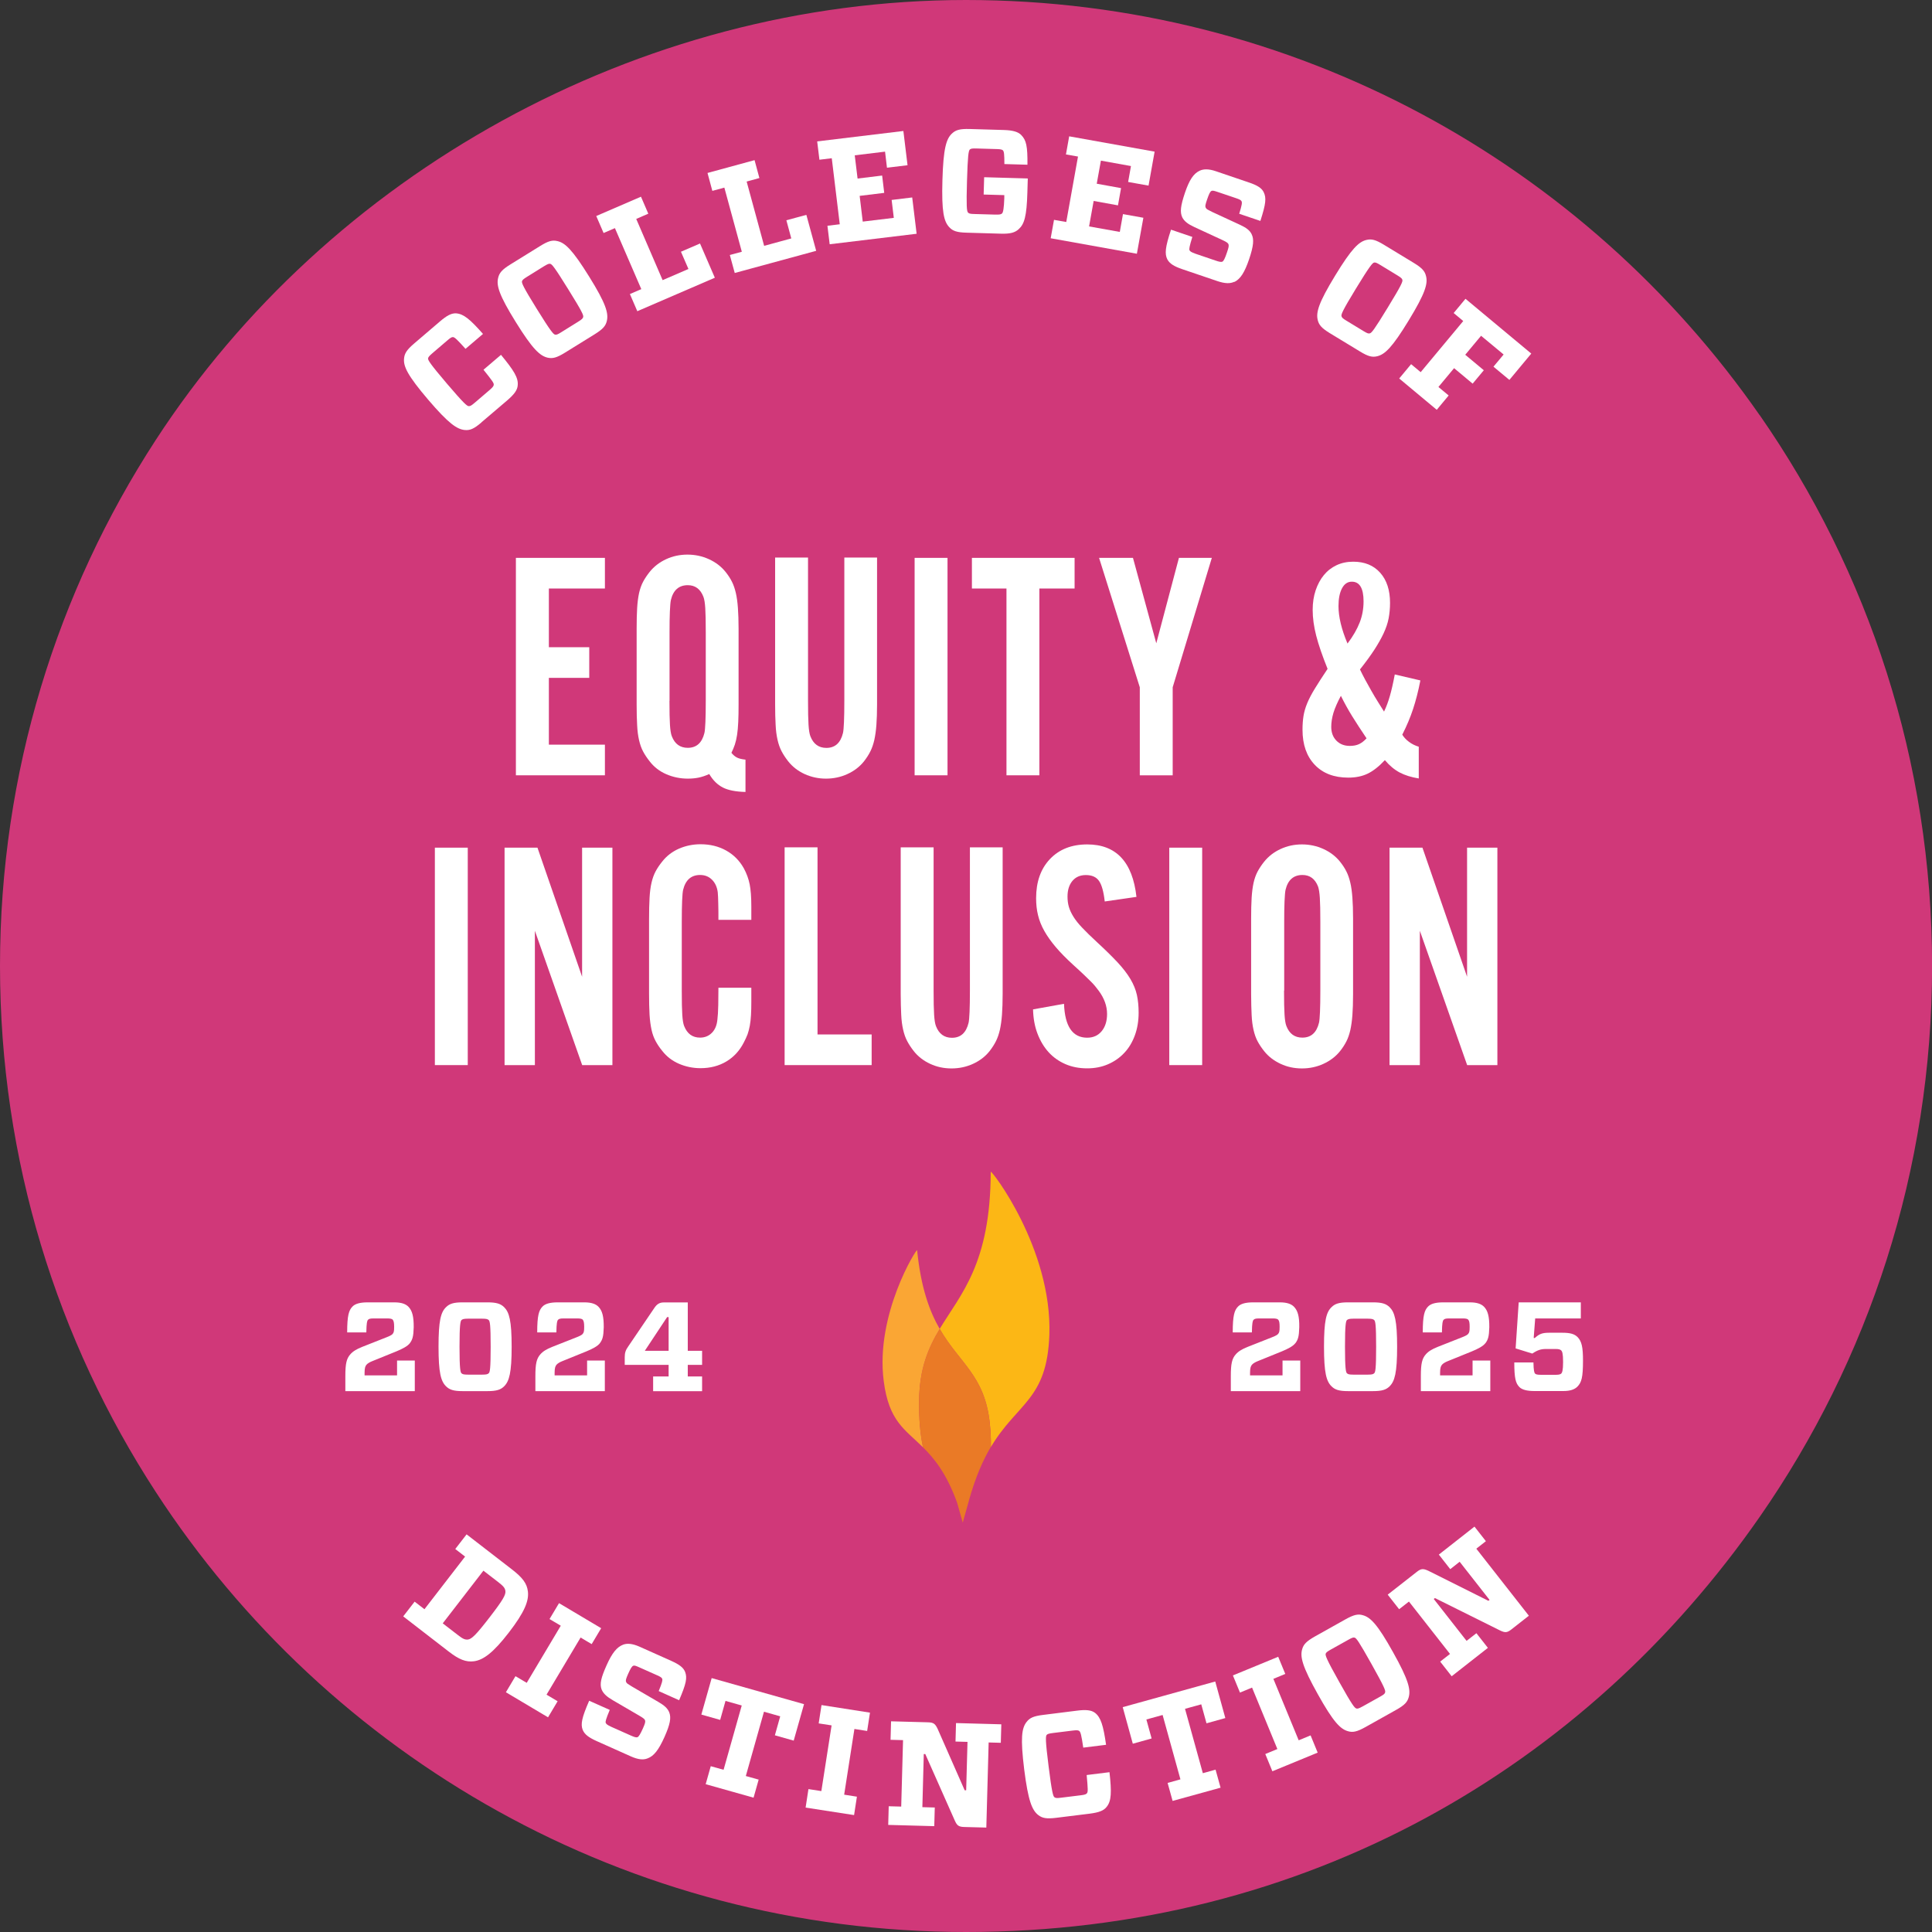 <?xml version="1.0" encoding="UTF-8"?>
<svg id="Layer_2" data-name="Layer 2" xmlns="http://www.w3.org/2000/svg" viewBox="0 0 232 232">
  <rect x="0" y="0" width="232" height="232" fill="#333333" stroke="none"/>
  <defs>
    <style>
      .cls-1 {
        fill: #fcb715;
      }

      .cls-1, .cls-2, .cls-3, .cls-4, .cls-5 {
        stroke-width: 0px;
      }

      .cls-2 {
        fill: #d03879;
      }

      .cls-3 {
        fill: #faa634;
      }

      .cls-4 {
        fill: #fff;
      }

      .cls-5 {
        fill: #ea7a26;
      }
    </style>
  </defs>
  <g id="Layer_1-2" data-name="Layer 1">
    <g>
      <g>
        <path class="cls-2" d="M211.3,49.85C190.34,19.72,155.48,0,116,0S39.38,21.04,18.7,52.84C6.88,71.02,0,92.71,0,116s6.88,44.98,18.7,63.15c20.68,31.81,56.54,52.85,97.31,52.85s74.34-19.73,95.3-49.85c13.05-18.76,20.7-41.56,20.7-66.15s-7.65-47.39-20.7-66.15"/>
        <g>
          <path class="cls-1" d="M118.99,173.76c3.18-5.34,6.75-5.63,7.02-13.48.35-10.37-7.04-19.93-7.04-19.56-.03,11.05-3.59,14.64-6.13,18.86,2.36,4.11,5.38,5.55,6.01,11.25.12,1.09.16,2.06.14,2.94"/>
          <path class="cls-3" d="M112.84,159.58c-1.22-2.12-2.26-4.95-2.71-9.45-.02-.29-5.05,7.69-4.01,15.71.62,4.84,2.53,5.79,4.72,7.96-.32-1.53-.5-3.37-.47-5.61.05-3.89,1.12-6.34,2.48-8.61"/>
          <path class="cls-5" d="M118.85,170.82c-.63-5.69-3.65-7.14-6.01-11.25-1.36,2.27-2.43,4.72-2.48,8.61-.03,2.24.15,4.09.47,5.61,1.35,1.34,2.82,3.11,4.11,6.68l.67,2.37s.39-1.4.61-2.18c.04-.13.07-.26.11-.39.01-.07.03-.11.03-.12.78-2.79,1.68-4.81,2.62-6.4.02-.88-.02-1.85-.14-2.94"/>
        </g>
        <path class="cls-4" d="M63.39,191.1c.14,1.12-.39,2.48-2.28,4.93-1.88,2.44-3.07,3.31-4.2,3.46-.95.12-1.78-.2-3.03-1.17l-5.46-4.22,1.37-1.77,1.18.91,4.88-6.32-1.18-.91,1.36-1.76,5.46,4.22c1.25.97,1.79,1.67,1.9,2.63ZM53.17,194.94l1.79,1.38c.59.46.86.6,1.23.56.45-.06.96-.54,2.59-2.65,1.63-2.11,1.97-2.73,1.91-3.18-.05-.37-.26-.6-.85-1.06l-1.79-1.38-4.88,6.32Z"/>
        <path class="cls-4" d="M66.96,204.29l-1.15,1.93-5.06-3.01,1.15-1.93,1.35.8,4.09-6.86-1.35-.8,1.14-1.91,5.06,3.01-1.14,1.91-1.33-.79-4.09,6.86,1.33.79Z"/>
        <path class="cls-4" d="M77.74,211.16c-.49.19-1.1.15-2.01-.26l-4.09-1.83c-.96-.43-1.45-.81-1.67-1.35-.26-.68-.11-1.45.78-3.49l2.47,1.1c-.47,1.14-.54,1.42-.48,1.56.06.14.19.26.68.48l2.29,1.02c.47.21.68.27.84.22.17-.08.34-.37.65-1.05.25-.57.33-.79.25-1-.05-.14-.26-.29-.69-.54l-3.17-1.85c-.74-.43-1.14-.8-1.35-1.3-.24-.65-.08-1.38.61-2.92.65-1.45,1.22-2.16,1.97-2.45.49-.19,1.12-.14,1.98.24l3.8,1.7c.98.44,1.47.81,1.67,1.33.27.71.14,1.39-.72,3.4l-2.45-1.1c.42-1.04.48-1.3.42-1.47-.05-.14-.18-.24-.64-.44l-2.11-.94c-.42-.19-.59-.25-.73-.19-.16.06-.34.36-.61.97-.25.57-.33.79-.24.98.05.16.22.25.69.54l3.17,1.85c.74.43,1.13.78,1.32,1.27.24.63.11,1.41-.58,2.95-.7,1.56-1.27,2.28-2.02,2.56Z"/>
        <path class="cls-4" d="M91.1,213.71l-.61,2.16-5.75-1.62.61-2.16,1.54.43,2.18-7.72-1.95-.55-.64,2.28-2.26-.64,1.24-4.38,11.09,3.13-1.24,4.38-2.26-.64.64-2.28-1.95-.55-2.18,7.72,1.54.43Z"/>
        <path class="cls-4" d="M102.9,215.75l-.34,2.21-5.82-.9.34-2.22,1.55.24,1.23-7.89-1.55-.24.34-2.2,5.82.91-.34,2.2-1.53-.24-1.23,7.89,1.53.24Z"/>
        <path class="cls-4" d="M116.18,209.17l-1.44-.04.06-2.22,5.44.15-.06,2.22-1.46-.04-.28,10.22-2.65-.07c-.68-.02-.87-.18-1.14-.78l-3.54-7.98h-.18s-.17,6.38-.17,6.38l1.49.04-.06,2.24-5.53-.15.06-2.24,1.5.04.22-7.98-1.5-.04.06-2.22,4.45.12c.66.02.85.18,1.14.78l3.25,7.38h.18s.16-5.81.16-5.81Z"/>
        <path class="cls-4" d="M126.82,218.29c-1.16.14-1.66.04-2.14-.33-.75-.59-1.21-1.69-1.69-5.47-.47-3.8-.3-4.98.29-5.72.37-.48.83-.7,1.99-.84l4.06-.51c1.09-.14,1.73-.07,2.17.27.69.54.99,1.51,1.32,3.83l-2.74.34c-.22-1.51-.32-1.88-.48-2-.12-.09-.28-.11-.78-.05l-2.35.29c-.55.07-.68.12-.79.24-.12.18-.16.63.24,3.77.39,3.12.54,3.57.69,3.7.14.11.28.13.83.06l2.35-.29c.51-.06.65-.13.74-.25.12-.16.12-.45-.04-2.18l2.74-.34c.27,2.42.23,3.45-.33,4.15-.35.47-.95.69-2.05.83l-4.04.5Z"/>
        <path class="cls-4" d="M145.97,212.51l.6,2.16-5.76,1.59-.6-2.16,1.54-.43-2.14-7.73-1.95.54.63,2.28-2.26.63-1.21-4.39,11.11-3.08,1.21,4.39-2.26.63-.63-2.28-1.95.54,2.14,7.73,1.54-.43Z"/>
        <path class="cls-4" d="M157.38,208.39l.85,2.07-5.44,2.24-.85-2.07,1.45-.6-3.04-7.38-1.45.6-.85-2.06,5.44-2.24.85,2.06-1.43.59,3.04,7.38,1.43-.59Z"/>
        <path class="cls-4" d="M161.56,194.46c1.04-.58,1.52-.67,2.1-.5.91.25,1.76,1.1,3.62,4.44,1.86,3.32,2.14,4.49,1.88,5.41-.16.58-.49.95-1.53,1.53l-3.66,2.05c-1.02.57-1.52.67-2.1.5-.92-.26-1.76-1.11-3.62-4.44-1.87-3.34-2.15-4.5-1.88-5.41.16-.58.51-.95,1.53-1.53l3.66-2.05ZM162.86,205.16c.17.05.31,0,.79-.26l2.06-1.15c.47-.26.59-.37.62-.53.07-.2-.09-.64-1.63-3.39-1.55-2.76-1.82-3.12-2.04-3.18-.15-.04-.3,0-.77.27l-2.06,1.15c-.48.27-.59.37-.64.52-.05.21.09.64,1.64,3.4,1.54,2.76,1.84,3.11,2.03,3.16Z"/>
        <path class="cls-4" d="M175.28,187.54l-1.13.89-1.37-1.75,4.28-3.36,1.37,1.75-1.15.9,6.31,8.05-2.09,1.64c-.53.42-.78.41-1.37.13l-7.82-3.89-.14.11,3.94,5.03,1.18-.92,1.38,1.76-4.35,3.41-1.38-1.76,1.18-.92-4.93-6.29-1.18.92-1.37-1.75,3.5-2.74c.52-.41.77-.4,1.37-.13l7.22,3.61.14-.11-3.59-4.58Z"/>
        <path class="cls-4" d="M57.8,50.74c-.89.76-1.36.95-1.96.9-.95-.08-1.95-.75-4.42-3.64-2.48-2.91-2.99-4-2.9-4.94.05-.6.31-1.04,1.2-1.8l3.11-2.66c.84-.72,1.4-1.01,1.96-.97.88.07,1.66.71,3.21,2.47l-2.1,1.79c-1.02-1.14-1.3-1.39-1.5-1.41-.15-.01-.3.07-.67.39l-1.8,1.54c-.42.36-.5.48-.53.64,0,.21.22.61,2.27,3.02,2.04,2.39,2.41,2.69,2.61,2.7.18.01.31-.05.73-.41l1.8-1.54c.39-.34.47-.47.48-.62.02-.2-.14-.44-1.23-1.8l2.1-1.79c1.55,1.88,2.09,2.75,2.01,3.64-.03.59-.42,1.1-1.25,1.82l-3.1,2.64Z"/>
        <path class="cls-4" d="M64.85,29.55c1.01-.63,1.49-.74,2.08-.6.92.2,1.8,1.02,3.82,4.27,2.01,3.23,2.34,4.39,2.12,5.32-.14.59-.45.97-1.46,1.6l-3.57,2.21c-1,.62-1.49.73-2.08.6-.93-.22-1.81-1.03-3.82-4.27-2.02-3.25-2.35-4.4-2.12-5.32.14-.59.46-.98,1.46-1.6l3.57-2.21ZM66.64,40.18c.17.04.31,0,.78-.3l2.01-1.25c.45-.28.57-.4.6-.56.06-.21-.12-.64-1.78-3.31-1.67-2.69-1.96-3.03-2.18-3.08-.15-.03-.3.02-.76.3l-2.01,1.25c-.47.29-.57.4-.62.55-.04.21.12.64,1.79,3.33,1.67,2.69,1.98,3.02,2.17,3.07Z"/>
        <path class="cls-4" d="M73.85,27.39l-1.37.59-.88-2.04,5.37-2.32.88,2.04-1.45.63,3.17,7.35,3.1-1.34-.9-2.07,2.29-.99,1.78,4.11-9.31,4.02-.89-2.06,1.37-.59-3.17-7.33Z"/>
        <path class="cls-4" d="M86.98,22.53l-1.44.39-.58-2.15,5.65-1.54.58,2.15-1.53.42,2.1,7.72,3.26-.89-.59-2.18,2.4-.65,1.18,4.32-9.78,2.66-.59-2.16,1.44-.39-2.1-7.71Z"/>
        <path class="cls-4" d="M98.4,19.19l-.27-2.21,10.35-1.25.5,4.11-2.47.3-.23-1.93-3.64.44.34,2.79,2.95-.36.25,2.08-2.95.36.37,3.09,3.73-.45-.26-2.15,2.47-.3.53,4.36-10.44,1.26-.27-2.22,1.48-.18-.96-7.93-1.48.18Z"/>
        <path class="cls-4" d="M120.61,19.72c0-1.25-.05-1.51-.17-1.66-.1-.09-.24-.15-.78-.16l-2.38-.07c-.55-.02-.69.02-.82.12-.16.17-.25.72-.34,3.78-.09,3.04-.03,3.63.12,3.79.12.13.26.17.81.18l2.47.07c.5.01.68-.02.81-.14.13-.12.23-.62.27-1.84v-.36s-2.48-.07-2.48-.07l.06-2.08,5.24.15-.05,1.69c-.08,2.86-.37,3.78-1.02,4.38-.47.45-1.08.59-2.15.56l-4.14-.12c-1.17-.03-1.65-.21-2.06-.65-.66-.69-.94-1.86-.83-5.66.11-3.82.46-4.97,1.16-5.61.44-.41.92-.56,2.1-.53l4.11.12c1.1.03,1.74.23,2.1.61.6.62.76,1.32.74,3.56l-2.76-.08Z"/>
        <path class="cls-4" d="M128,18.56l.39-2.19,10.26,1.84-.73,4.08-2.45-.44.34-1.91-3.61-.65-.5,2.77,2.92.53-.37,2.07-2.92-.53-.55,3.06,3.69.66.38-2.14,2.45.44-.78,4.32-10.35-1.86.4-2.21,1.47.26,1.41-7.86-1.47-.26Z"/>
        <path class="cls-4" d="M148.23,33.83c-.47.23-1.08.25-2.03-.07l-4.24-1.44c-.99-.34-1.52-.67-1.79-1.19-.32-.65-.25-1.44.45-3.55l2.56.87c-.36,1.17-.4,1.46-.34,1.6.07.14.22.24.72.42l2.38.81c.49.17.7.2.85.14.16-.09.31-.4.55-1.11.2-.59.26-.81.16-1.02-.07-.14-.29-.27-.74-.48l-3.33-1.54c-.78-.36-1.21-.69-1.46-1.17-.29-.63-.21-1.37.33-2.97.51-1.5,1.01-2.27,1.74-2.62.47-.23,1.1-.25,1.99.06l3.94,1.34c1.01.34,1.54.67,1.78,1.17.33.68.27,1.37-.4,3.45l-2.54-.86c.33-1.07.36-1.34.28-1.5-.07-.14-.21-.22-.68-.38l-2.19-.74c-.44-.15-.61-.19-.75-.12-.16.08-.3.39-.52,1.03-.2.59-.26.81-.15,1,.06.15.24.23.74.48l3.33,1.54c.78.36,1.2.67,1.43,1.14.3.61.24,1.4-.3,3-.55,1.62-1.05,2.38-1.77,2.74Z"/>
        <path class="cls-4" d="M169.77,31.57c1.02.62,1.33,1,1.47,1.58.24.91-.09,2.07-2.08,5.33-1.98,3.25-2.85,4.07-3.78,4.3-.59.14-1.07.04-2.08-.58l-3.59-2.18c-1-.61-1.33-1-1.47-1.58-.23-.93.1-2.08,2.08-5.33,1.99-3.27,2.86-4.09,3.78-4.3.59-.14,1.08-.03,2.08.58l3.59,2.18ZM161.09,37.96c.04.17.14.28.61.56l2.02,1.23c.46.28.61.33.77.28.21-.04.51-.4,2.15-3.09,1.65-2.7,1.82-3.12,1.76-3.34-.04-.15-.15-.26-.61-.54l-2.02-1.23c-.47-.29-.61-.33-.77-.3-.2.06-.51.4-2.16,3.1-1.65,2.7-1.8,3.13-1.75,3.33Z"/>
        <path class="cls-4" d="M174.56,37.59l1.42-1.71,7.9,6.58-2.63,3.16-1.91-1.59,1.22-1.46-2.71-2.25-1.9,2.28,2.23,1.86-1.34,1.61-2.23-1.86-1.88,2.26,1.23,1.02-1.43,1.72-4.51-3.76,1.43-1.72,1.15.96,5.11-6.14-1.15-.96Z"/>
      </g>
      <g>
        <path class="cls-4" d="M72.64,70.67h-6.73v7.05h4.85v3.68h-4.85v8.02h6.73v3.68h-10.69v-26.11h10.69v3.68Z"/>
        <path class="cls-4" d="M89.51,95.1c-1.15-.03-2.05-.2-2.7-.53-.65-.33-1.2-.87-1.64-1.62-.47.21-.9.35-1.29.43-.39.08-.82.12-1.29.12-.91,0-1.77-.18-2.58-.53-.81-.35-1.48-.87-2-1.55-.31-.39-.57-.78-.78-1.17-.21-.39-.37-.85-.49-1.37-.12-.52-.2-1.12-.23-1.8-.04-.68-.06-1.5-.06-2.47v-9.12c0-.97.02-1.79.06-2.47.04-.68.12-1.28.23-1.8.12-.52.28-.98.49-1.37.21-.39.47-.78.78-1.17.52-.65,1.18-1.16,1.98-1.53.8-.37,1.65-.55,2.56-.55s1.77.18,2.58.55c.81.37,1.47.87,2,1.53.31.39.57.78.76,1.17.2.39.35.84.47,1.35.12.51.2,1.11.25,1.8.05.69.08,1.52.08,2.49v9.12c0,.81-.01,1.51-.04,2.09-.03.59-.07,1.1-.14,1.55-.07.44-.16.84-.27,1.17-.12.34-.25.67-.41.98.21.26.43.45.67.57.23.12.57.2,1.02.25v3.88ZM80.39,84.16c0,1.3.02,2.26.06,2.88.04.62.11,1.08.22,1.36.36.94,1,1.4,1.92,1.4,1.05,0,1.71-.6,2-1.79.1-.44.16-1.73.16-3.86v-8.23c0-1.33-.02-2.29-.06-2.9s-.11-1.06-.22-1.35c-.36-.94-.99-1.4-1.88-1.4-1.07,0-1.75.6-2.03,1.79-.05.23-.09.69-.12,1.37s-.04,1.51-.04,2.49v8.23Z"/>
        <path class="cls-4" d="M105.32,66.95v17.62c0,.97-.03,1.79-.08,2.49-.05.69-.14,1.29-.25,1.8-.12.51-.27.96-.47,1.36s-.45.79-.76,1.19c-.52.66-1.19,1.17-2,1.54-.81.37-1.67.55-2.58.55s-1.77-.19-2.56-.55c-.8-.37-1.46-.88-1.98-1.54-.31-.4-.57-.79-.78-1.19-.21-.4-.37-.85-.49-1.38-.12-.52-.2-1.12-.23-1.8-.04-.68-.06-1.5-.06-2.47v-17.62h3.95v17.18c0,1.31.02,2.27.06,2.9.04.63.11,1.08.22,1.37.36.94,1,1.41,1.92,1.41,1.05,0,1.71-.6,2-1.8.1-.44.16-1.74.16-3.88v-17.18h3.95Z"/>
        <path class="cls-4" d="M113.78,93.1h-3.95v-26.11h3.95v26.11Z"/>
        <path class="cls-4" d="M124.81,93.1h-3.95v-22.43h-4.15v-3.68h12.33v3.68h-4.23v22.43Z"/>
        <path class="cls-4" d="M140.82,93.1h-3.95v-10.57l-4.89-15.54h4.07l2.8,10.26,2.72-10.26h3.95l-4.7,15.54v10.57Z"/>
        <path class="cls-4" d="M170.56,81.72c-.25,1.29-.55,2.44-.88,3.44-.33,1-.76,2.02-1.29,3.06.18.3.44.59.8.86s.75.46,1.18.59v3.81c-.91-.15-1.68-.39-2.3-.72-.62-.33-1.21-.82-1.77-1.48-.71.76-1.4,1.3-2.06,1.62s-1.44.48-2.33.48c-1.71,0-3.05-.51-4.03-1.54-.98-1.03-1.47-2.43-1.47-4.21,0-.61.04-1.16.12-1.66.08-.49.23-1.01.45-1.54.22-.53.53-1.12.93-1.77s.9-1.43,1.51-2.34c-.63-1.57-1.09-2.9-1.37-4-.28-1.09-.42-2.12-.42-3.08,0-.86.12-1.65.36-2.36s.57-1.32.99-1.83c.42-.51.93-.9,1.52-1.18.6-.28,1.26-.42,2-.42,1.37,0,2.45.44,3.24,1.33.79.89,1.18,2.09,1.18,3.62,0,.66-.06,1.28-.17,1.86-.11.58-.32,1.19-.61,1.81-.29.62-.67,1.28-1.12,1.98-.46.7-1.03,1.48-1.71,2.34.18.38.39.79.63,1.24.24.44.49.89.74,1.33.25.44.51.88.78,1.31.27.43.51.82.74,1.18.28-.58.51-1.21.7-1.87.19-.66.39-1.52.59-2.59l3.08.72ZM161.02,83.55c-.42.79-.72,1.47-.9,2.06-.17.58-.26,1.14-.26,1.67,0,.69.21,1.24.62,1.66.41.42.95.63,1.61.63.43,0,.8-.07,1.1-.21.3-.14.61-.37.91-.7-.68-1.01-1.26-1.9-1.73-2.66-.47-.76-.92-1.57-1.35-2.44ZM161.82,77.27c.67-.89,1.15-1.73,1.46-2.53s.46-1.64.46-2.53c0-1.57-.47-2.36-1.41-2.36-.51,0-.9.27-1.18.8s-.42,1.24-.42,2.13c0,1.29.36,2.79,1.08,4.49Z"/>
        <path class="cls-4" d="M56.17,127.9h-3.95v-26.11h3.95v26.11Z"/>
        <path class="cls-4" d="M69.91,127.9l-5.68-16.13v16.13h-3.64v-26.11h3.95l5.36,15.5v-15.5h3.64v26.11h-3.64Z"/>
        <path class="cls-4" d="M86.27,110.48c0-.76,0-1.42-.02-2-.01-.57-.03-1.02-.06-1.33-.08-.63-.31-1.13-.69-1.51-.38-.38-.85-.57-1.43-.57-1.07,0-1.75.6-2.04,1.79-.1.44-.16,1.73-.16,3.86v8.27c0,1.3.02,2.25.06,2.87.04.61.11,1.06.22,1.34.37.94,1,1.4,1.92,1.4.57,0,1.05-.2,1.43-.59.38-.39.59-.93.65-1.61.05-.37.08-.94.1-1.72.01-.78.02-1.47.02-2.07h3.95v1.72c0,.6-.01,1.13-.04,1.58-.03.46-.07.88-.14,1.25-.07.38-.16.72-.27,1.04-.12.31-.27.64-.45.98-.5.98-1.19,1.74-2.09,2.28-.9.54-1.94.81-3.11.81-.91,0-1.78-.18-2.59-.53-.81-.35-1.48-.87-2.01-1.55-.32-.39-.58-.78-.79-1.17-.21-.39-.38-.84-.49-1.35s-.2-1.12-.24-1.82c-.04-.71-.06-1.57-.06-2.58v-8.85c0-1.02.02-1.88.06-2.6.04-.72.12-1.33.24-1.84s.28-.96.49-1.35c.21-.39.47-.78.79-1.17.53-.68,1.2-1.19,2.01-1.55.81-.35,1.68-.53,2.59-.53,1.15,0,2.17.25,3.07.75.9.5,1.61,1.21,2.13,2.14.34.63.57,1.27.7,1.91.13.64.2,1.53.2,2.68v1.6h-3.95Z"/>
        <path class="cls-4" d="M104.67,127.9h-10.45v-26.15h3.95v22.47h6.5v3.68Z"/>
        <path class="cls-4" d="M120.4,101.75v17.62c0,.96-.03,1.79-.08,2.49-.05.69-.14,1.29-.25,1.8-.12.51-.27.96-.47,1.36-.2.4-.45.79-.76,1.19-.52.66-1.19,1.17-2,1.54s-1.67.55-2.58.55-1.77-.18-2.56-.55c-.8-.37-1.46-.88-1.98-1.54-.31-.4-.57-.79-.78-1.19-.21-.39-.37-.85-.49-1.38-.12-.52-.2-1.12-.23-1.8s-.06-1.5-.06-2.47v-17.62h3.95v17.19c0,1.3.02,2.27.06,2.9s.11,1.08.22,1.37c.36.94,1,1.41,1.92,1.41,1.05,0,1.71-.6,2-1.8.1-.44.16-1.74.16-3.88v-17.19h3.95Z"/>
        <path class="cls-4" d="M132.66,108.25c-.13-1.17-.36-2-.69-2.47s-.85-.7-1.58-.7c-.68,0-1.21.23-1.61.7-.39.47-.59,1.09-.59,1.88,0,.44.05.85.16,1.23s.29.77.55,1.19c.26.42.61.86,1.06,1.33.44.47,1.02,1.03,1.72,1.68,1.02.94,1.85,1.76,2.51,2.46.65.7,1.17,1.37,1.55,2.01.38.64.64,1.28.78,1.91.14.64.21,1.35.21,2.13,0,.99-.15,1.9-.45,2.72-.3.82-.72,1.53-1.27,2.11-.55.59-1.2,1.04-1.96,1.37s-1.59.49-2.5.49c-.97,0-1.84-.17-2.62-.51-.78-.34-1.46-.82-2.02-1.44-.56-.62-1-1.36-1.33-2.23-.33-.86-.5-1.83-.53-2.9l3.72-.67c.1,2.71,1.03,4.07,2.78,4.07.73,0,1.31-.26,1.74-.78.43-.52.65-1.21.65-2.07,0-.96-.34-1.9-1.02-2.81-.16-.21-.3-.39-.43-.55-.13-.16-.3-.34-.51-.55-.21-.21-.48-.47-.8-.78-.33-.31-.76-.72-1.31-1.21-.83-.76-1.53-1.47-2.09-2.13-.56-.66-1.02-1.31-1.37-1.93s-.61-1.26-.76-1.9c-.16-.64-.23-1.32-.23-2.05,0-1.95.55-3.52,1.66-4.69,1.11-1.17,2.6-1.76,4.48-1.76,3.47,0,5.44,2.1,5.91,6.3l-3.8.55Z"/>
        <path class="cls-4" d="M144.36,127.9h-3.95v-26.11h3.95v26.11Z"/>
        <path class="cls-4" d="M162.48,119.41c0,.97-.03,1.79-.08,2.49-.05.69-.14,1.29-.25,1.8-.12.51-.27.96-.47,1.35-.2.39-.45.78-.76,1.17-.52.65-1.19,1.16-2,1.53s-1.67.55-2.58.55-1.77-.18-2.56-.55-1.46-.87-1.98-1.53c-.31-.39-.57-.78-.78-1.17s-.37-.85-.49-1.37c-.12-.52-.2-1.12-.23-1.8s-.06-1.5-.06-2.47v-9.12c0-.97.02-1.79.06-2.47.04-.68.12-1.28.23-1.8.12-.52.28-.98.49-1.37.21-.39.47-.78.78-1.17.52-.65,1.18-1.16,1.98-1.53.8-.37,1.65-.55,2.56-.55s1.77.18,2.58.55c.81.37,1.47.87,2,1.53.31.39.57.78.76,1.17.2.39.35.84.47,1.35.12.51.2,1.11.25,1.8.05.69.08,1.52.08,2.49v9.12ZM154.19,118.96c0,1.3.02,2.26.06,2.88s.11,1.08.22,1.36c.36.94,1,1.4,1.92,1.4,1.05,0,1.71-.6,2-1.79.1-.44.16-1.73.16-3.86v-8.23c0-1.33-.02-2.29-.06-2.9s-.11-1.06-.21-1.35c-.36-.94-.99-1.4-1.88-1.4-1.07,0-1.75.6-2.03,1.79-.05.23-.09.69-.12,1.37s-.04,1.51-.04,2.49v8.23Z"/>
        <path class="cls-4" d="M176.18,127.9l-5.68-16.13v16.13h-3.64v-26.11h3.95l5.36,15.5v-15.5h3.64v26.11h-3.64Z"/>
      </g>
      <g>
        <path class="cls-4" d="M49.22,161.29c-.26.35-.87.68-1.63.99l-2.86,1.16c-.32.12-.61.3-.72.44-.15.17-.23.41-.23.96v.32h3.9v-1.78h2.13v3.67h-8.34v-1.81c0-1.48.14-2.09.59-2.6.3-.35.72-.62,1.45-.91l2.94-1.16c.5-.2.64-.3.73-.43.11-.15.15-.29.15-.81,0-.47-.05-.73-.18-.87-.09-.09-.29-.14-.64-.14h-1.65c-.43,0-.58.06-.67.17-.11.11-.18.37-.2,1.51h-2.3c0-2.04.2-2.67.65-3.12.32-.32.88-.49,1.81-.49h3.2c.87,0,1.37.2,1.69.52.46.47.65,1.17.64,2.47-.03,1.13-.15,1.49-.47,1.92Z"/>
        <path class="cls-4" d="M60.54,156.97c.61.61.9,1.61.9,4.75s-.29,4.14-.9,4.75c-.41.41-.91.58-2,.58h-3c-1.08,0-1.57-.17-1.98-.58-.62-.61-.9-1.63-.9-4.75s.27-4.14.9-4.75c.41-.41.9-.58,1.98-.58h3c1.08,0,1.58.17,2,.58ZM56.19,165.07h1.72c.52,0,.65-.05.78-.17.14-.12.23-.53.23-3.18s-.09-3.06-.23-3.2c-.12-.11-.26-.17-.78-.17h-1.72c-.5,0-.65.06-.78.17-.12.14-.23.53-.23,3.2s.11,3.06.23,3.18c.12.12.27.17.78.17Z"/>
        <path class="cls-4" d="M72.04,161.29c-.26.35-.87.68-1.63.99l-2.86,1.16c-.32.12-.61.3-.72.44-.15.17-.23.41-.23.96v.32h3.9v-1.78h2.13v3.67h-8.34v-1.81c0-1.48.14-2.09.59-2.6.3-.35.72-.62,1.45-.91l2.94-1.16c.5-.2.64-.3.73-.43.11-.15.15-.29.15-.81,0-.47-.05-.73-.18-.87-.09-.09-.29-.14-.64-.14h-1.65c-.43,0-.58.06-.67.17-.11.11-.18.37-.2,1.51h-2.3c0-2.04.2-2.67.65-3.12.32-.32.88-.49,1.81-.49h3.2c.87,0,1.37.2,1.69.52.46.47.65,1.17.64,2.47-.03,1.13-.15,1.49-.47,1.92Z"/>
        <path class="cls-4" d="M82.59,162.21h1.72v1.69h-1.72v1.39h1.72v1.77h-5.88v-1.77h1.86v-1.39h-5.27v-.94c0-.53.12-.85.41-1.26l3.12-4.6c.32-.49.64-.7,1.16-.7h2.88v5.82ZM80.29,158.16h-.18l-2.68,4.05h2.86v-4.05Z"/>
      </g>
      <g>
        <path class="cls-4" d="M155.55,161.29c-.26.35-.87.68-1.63.99l-2.86,1.16c-.32.12-.61.3-.72.44-.15.17-.23.41-.23.96v.32h3.9v-1.78h2.13v3.67h-8.34v-1.81c0-1.48.14-2.09.59-2.6.3-.35.72-.62,1.45-.91l2.94-1.16c.5-.2.64-.3.73-.43.11-.15.15-.29.15-.81,0-.47-.04-.73-.18-.87-.09-.09-.29-.14-.64-.14h-1.64c-.43,0-.58.06-.67.17-.11.11-.18.37-.2,1.51h-2.3c0-2.04.2-2.67.65-3.12.32-.32.88-.49,1.81-.49h3.2c.87,0,1.37.2,1.69.52.46.47.66,1.17.64,2.47-.03,1.13-.15,1.49-.47,1.92Z"/>
        <path class="cls-4" d="M166.87,156.97c.61.61.9,1.61.9,4.75s-.29,4.14-.9,4.75c-.41.41-.91.58-2,.58h-3c-1.08,0-1.57-.17-1.98-.58-.62-.61-.9-1.63-.9-4.75s.27-4.14.9-4.75c.41-.41.9-.58,1.98-.58h3c1.08,0,1.58.17,2,.58ZM162.52,165.07h1.72c.52,0,.66-.05.78-.17.14-.12.23-.53.23-3.18s-.09-3.06-.23-3.2c-.12-.11-.26-.17-.78-.17h-1.72c-.5,0-.65.06-.78.17-.12.14-.23.53-.23,3.2s.11,3.06.23,3.18c.12.12.27.17.78.17Z"/>
        <path class="cls-4" d="M178.37,161.29c-.26.35-.87.68-1.63.99l-2.86,1.16c-.32.12-.61.3-.72.44-.15.17-.23.41-.23.96v.32h3.9v-1.78h2.13v3.67h-8.34v-1.81c0-1.48.14-2.09.59-2.6.3-.35.72-.62,1.45-.91l2.94-1.16c.5-.2.64-.3.73-.43.11-.15.15-.29.15-.81,0-.47-.04-.73-.18-.87-.09-.09-.29-.14-.64-.14h-1.64c-.43,0-.58.06-.67.17-.11.11-.18.37-.2,1.51h-2.3c0-2.04.2-2.67.65-3.12.32-.32.88-.49,1.81-.49h3.2c.87,0,1.37.2,1.69.52.46.47.65,1.17.64,2.47-.03,1.13-.15,1.49-.47,1.92Z"/>
        <path class="cls-4" d="M187.47,164.95c.12-.12.23-.37.23-1.4s-.11-1.28-.23-1.39c-.11-.11-.29-.17-.67-.17h-1.14c-.61,0-1.01.12-1.66.55l-2-.62.37-5.53h7.46v1.93h-5.48l-.18,2.34.12.02c.53-.47.85-.64,1.71-.64h1.63c.94,0,1.43.15,1.81.52.5.52.65,1.22.65,2.83,0,2.04-.18,2.62-.67,3.12-.33.33-.84.53-1.69.53h-3.46c-.88,0-1.49-.15-1.81-.47-.46-.46-.62-1.08-.62-2.96h2.3c.02.97.09,1.23.2,1.34.09.09.27.14.67.14h1.86c.33,0,.52-.06.61-.15Z"/>
      </g>
    </g>
  </g>
</svg>